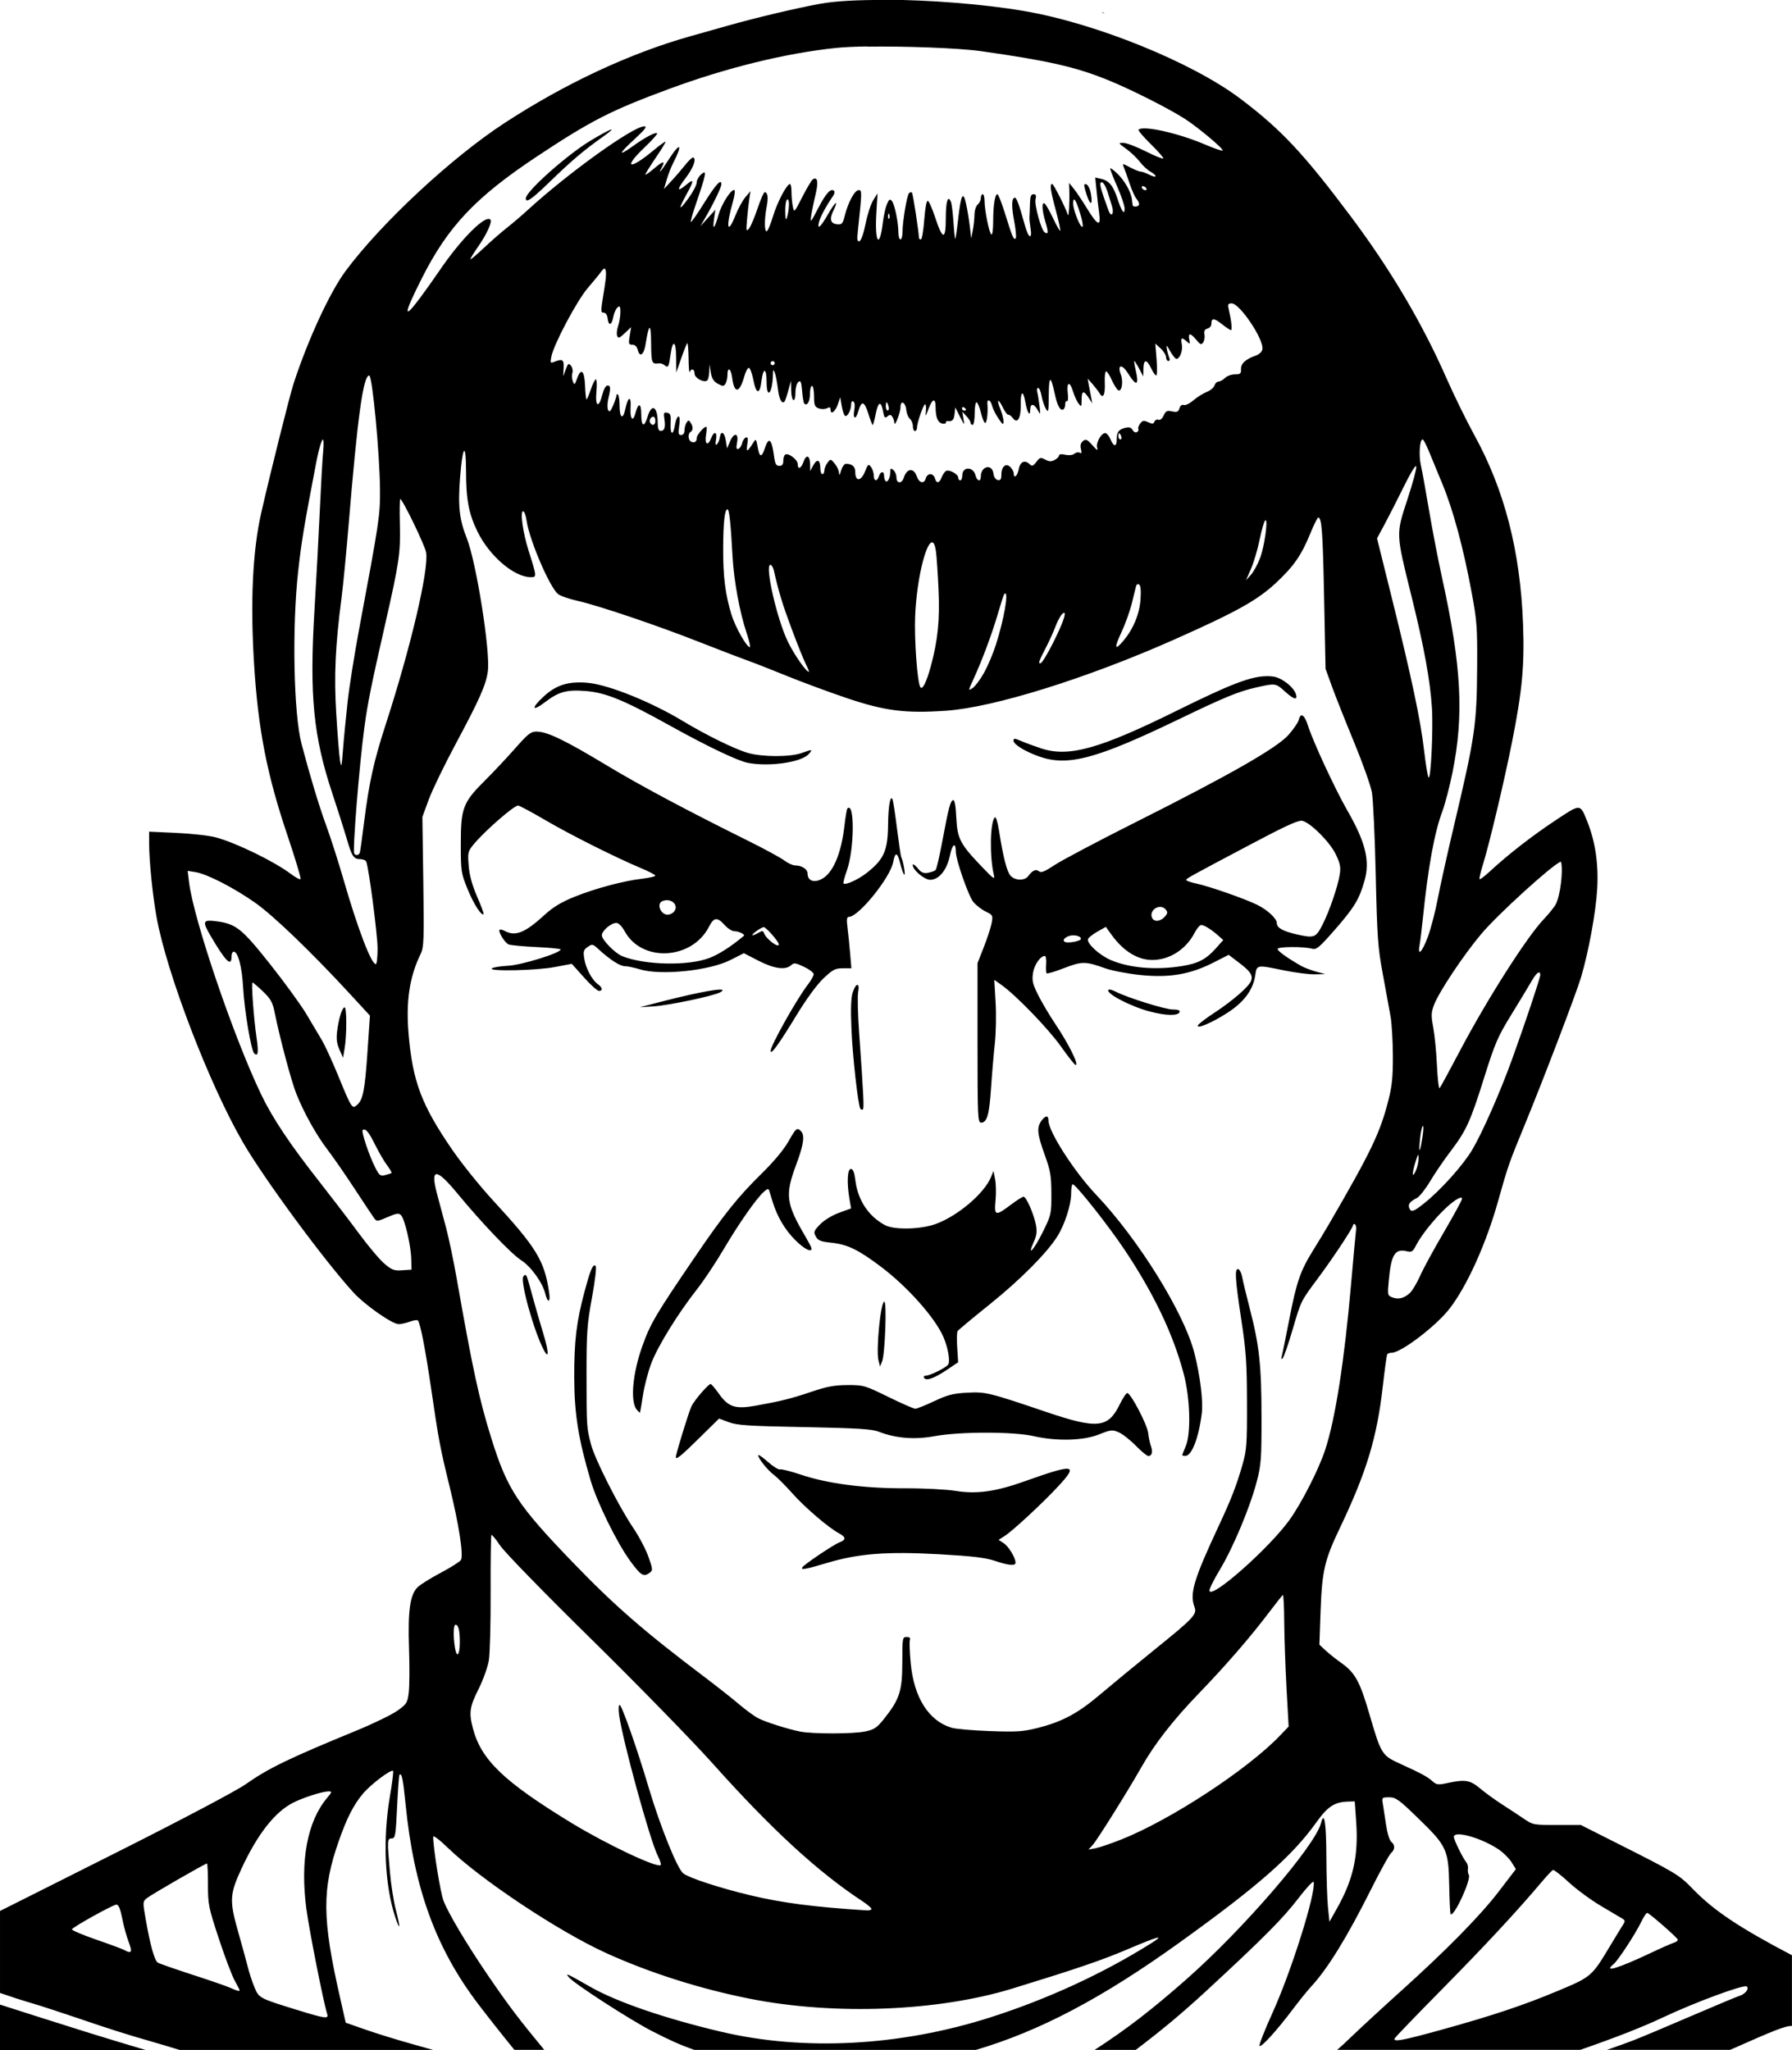 <?xml version="1.0" encoding="UTF-8" standalone="no"?>
<!-- Created with Inkscape (http://www.inkscape.org/) -->

<svg
   width="28.851mm"
   height="33.008mm"
   viewBox="0 0 28.851 33.008"
   version="1.1"
   id="svg5"
   xml:space="preserve"
   inkscape:version="1.2 (dc2aedaf03, 2022-05-15)"
   sodipodi:docname="Alien with pointy ears.svg"
   xmlns:inkscape="http://www.inkscape.org/namespaces/inkscape"
   xmlns:sodipodi="http://sodipodi.sourceforge.net/DTD/sodipodi-0.dtd"
   xmlns="http://www.w3.org/2000/svg"
   xmlns:svg="http://www.w3.org/2000/svg"
   xmlns:rdf="http://www.w3.org/1999/02/22-rdf-syntax-ns#"
   xmlns:cc="http://creativecommons.org/ns#"
   xmlns:dc="http://purl.org/dc/elements/1.1/"><title
     id="title487">Alien with pointy ears</title><sodipodi:namedview
     id="namedview7"
     pagecolor="#ffffff"
     bordercolor="#666666"
     borderopacity="1.0"
     inkscape:showpageshadow="2"
     inkscape:pageopacity="0.0"
     inkscape:pagecheckerboard="0"
     inkscape:deskcolor="#d1d1d1"
     inkscape:document-units="mm"
     showgrid="false"
     inkscape:zoom="0.25469224"
     inkscape:cx="1739.3541"
     inkscape:cy="233.61528"
     inkscape:window-width="1920"
     inkscape:window-height="991"
     inkscape:window-x="-9"
     inkscape:window-y="-9"
     inkscape:window-maximized="1"
     inkscape:current-layer="layer1" /><defs
     id="defs2" /><g
     inkscape:label="Lager 1"
     inkscape:groupmode="layer"
     id="layer1"
     transform="translate(43.544,131.338)"><path
       id="path302"
       style="fill:#000000;stroke-width:0.033"
       d="m -29.3,-131.338 c -0.429,-0.003 -0.802,0.017 -1.041,0.061 -0.397,0.073 -1.027,0.223 -1.485,0.352 -0.195,0.055 -0.466,0.132 -0.602,0.17 -0.974,0.274 -2.018,0.761 -2.995,1.399 -0.851,0.555 -1.986,1.612 -2.556,2.38 -0.255,0.343 -0.609,1.11 -0.839,1.816 -0.061,0.188 -0.366,1.404 -0.518,2.069 -0.141,0.616 -0.18,1.438 -0.117,2.453 0.066,1.05 0.206,1.768 0.535,2.744 0.128,0.38 0.224,0.699 0.213,0.71 -0.011,0.011 -0.083,-0.028 -0.16,-0.086 -0.266,-0.2 -0.882,-0.5 -1.204,-0.586 -0.108,-0.029 -0.393,-0.061 -0.635,-0.072 l -0.439,-0.02 v 0.2 c 0,0.266 0.056,0.819 0.118,1.168 0.161,0.903 0.849,2.699 1.393,3.636 0.343,0.59 1.305,1.897 1.777,2.414 0.186,0.203 0.625,0.511 0.73,0.511 0.038,0 0.119,-0.018 0.179,-0.04 0.06,-0.022 0.118,-0.031 0.129,-0.02 0.039,0.039 0.12,0.455 0.215,1.103 0.122,0.834 0.143,0.946 0.297,1.574 0.15,0.613 0.227,1.109 0.181,1.181 -0.017,0.027 -0.163,0.12 -0.324,0.205 -0.161,0.085 -0.328,0.189 -0.371,0.231 -0.124,0.12 -0.16,0.378 -0.14,0.984 0.01,0.292 0.008,0.611 -0.004,0.71 -0.02,0.168 -0.032,0.188 -0.182,0.295 -0.088,0.063 -0.386,0.208 -0.663,0.322 -1.09,0.448 -1.415,0.605 -1.786,0.866 -0.147,0.103 -1.001,0.555 -2.005,1.06 -0.913,0.46 -1.453,0.73 -1.945,0.977 v 1.32 c 0.167,0.058 0.361,0.121 0.512,0.165 0.137,0.04 0.465,0.147 0.729,0.237 0.493,0.169 0.827,0.275 1.176,0.374 0.093,0.026 0.298,0.088 0.477,0.142 h 4.08 c -0.101,-0.028 -0.247,-0.07 -0.316,-0.089 -0.255,-0.071 -0.605,-0.179 -0.778,-0.24 l -0.314,-0.11 -0.09,-0.398 c -0.292,-1.282 -0.295,-1.751 -0.019,-2.535 0.128,-0.364 0.236,-0.575 0.386,-0.754 0.122,-0.147 0.454,-0.398 0.485,-0.367 0.009,0.009 -0.013,0.192 -0.05,0.406 -0.118,0.687 -0.085,1.437 0.086,1.95 0.079,0.238 0.085,0.173 0.011,-0.11 -0.036,-0.136 -0.08,-0.412 -0.097,-0.612 -0.046,-0.517 -0.044,-0.547 0.029,-0.547 0.056,0 0.064,-0.043 0.086,-0.505 0.013,-0.278 0.03,-0.512 0.038,-0.519 0.037,-0.037 0.058,0.064 0.099,0.477 0.134,1.346 0.486,2.316 1.169,3.214 0.178,0.234 0.408,0.524 0.582,0.737 h 0.481 c -0.407,-0.493 -0.578,-0.718 -0.896,-1.184 -0.353,-0.517 -0.647,-1.012 -0.726,-1.217 -0.05,-0.132 -0.166,-0.85 -0.166,-1.028 0,-0.031 0.098,0.042 0.24,0.18 0.53,0.512 1.779,1.342 2.543,1.69 0.701,0.319 1.516,0.578 2.319,0.737 1.361,0.269 3.022,0.204 4.225,-0.165 1.022,-0.314 1.438,-0.455 1.85,-0.631 0.507,-0.215 0.613,-0.243 0.383,-0.098 -0.776,0.488 -1.68,0.904 -2.598,1.196 -1.448,0.461 -2.992,0.543 -4.324,0.229 -0.9,-0.212 -1.675,-0.477 -2.104,-0.721 -0.398,-0.226 -0.412,-0.232 -0.348,-0.155 0.082,0.101 0.987,0.686 1.342,0.868 0.276,0.142 0.455,0.222 0.676,0.3 h 4.533 c 1.025,-0.302 2.031,-0.832 3.274,-1.725 1.271,-0.913 1.818,-1.394 2.21,-1.941 0.183,-0.256 0.292,-0.326 0.512,-0.332 l 0.104,-0.003 0.023,0.325 c 0.039,0.548 -0.045,0.928 -0.308,1.396 l -0.122,0.217 -0.024,-0.232 c -0.013,-0.128 -0.025,-0.496 -0.026,-0.819 -0.002,-0.546 -0.034,-0.745 -0.086,-0.538 -0.091,0.362 -1.249,1.706 -2.165,2.513 -0.546,0.48 -0.946,0.794 -1.48,1.139 h 0.662 c 0.415,-0.314 0.752,-0.595 1.132,-0.946 0.931,-0.86 1.236,-1.168 1.486,-1.494 0.131,-0.171 0.242,-0.29 0.247,-0.263 0.036,0.182 -0.36,1.439 -0.662,2.104 -0.128,0.282 -0.222,0.522 -0.21,0.535 0.028,0.028 0.281,-0.251 0.536,-0.59 0.103,-0.137 0.235,-0.301 0.294,-0.364 0.27,-0.292 0.58,-0.797 0.97,-1.576 0.147,-0.293 0.29,-0.552 0.318,-0.576 0.065,-0.054 0.067,-0.132 0.003,-0.18 -0.027,-0.02 -0.064,-0.14 -0.083,-0.269 -0.019,-0.128 -0.043,-0.28 -0.052,-0.34 -0.018,-0.105 -0.015,-0.108 0.101,-0.108 0.107,0 0.157,0.036 0.47,0.34 0.459,0.445 0.486,0.503 0.497,1.082 0.005,0.244 0.015,0.451 0.023,0.459 0.053,0.053 0.337,-0.563 0.292,-0.634 -0.013,-0.02 -0.019,-0.064 -0.013,-0.097 0.005,-0.033 -0.007,-0.08 -0.027,-0.104 -0.056,-0.067 -0.2,-0.361 -0.2,-0.408 -3.74e-4,-0.112 0.458,0.019 0.732,0.209 0.071,0.05 0.161,0.14 0.198,0.2 l 0.068,0.11 -0.273,0.357 c -0.302,0.395 -0.851,0.953 -1.605,1.631 -0.272,0.245 -0.63,0.575 -0.794,0.733 -0.091,0.088 -0.152,0.144 -0.205,0.188 h 3.914 c 0.529,-0.183 0.986,-0.359 1.327,-0.52 0.518,-0.245 1.315,-0.539 1.354,-0.5 0.041,0.041 -0.027,0.124 -0.123,0.153 -0.039,0.012 -0.377,0.153 -0.751,0.314 -0.374,0.161 -0.799,0.34 -0.944,0.397 -0.099,0.039 -0.262,0.097 -0.432,0.156 h 1.982 c 0.017,-0.007 0.041,-0.018 0.057,-0.025 0.629,-0.278 0.836,-0.366 0.938,-0.359 v -1.139 c -0.855,-0.449 -1.257,-0.718 -1.598,-1.069 -0.223,-0.23 -0.257,-0.25 -1.291,-0.771 l -0.51,-0.257 h -0.385 c -0.376,0 -0.388,-0.002 -0.534,-0.102 -0.082,-0.056 -0.239,-0.159 -0.348,-0.229 -0.109,-0.07 -0.267,-0.184 -0.35,-0.254 -0.166,-0.139 -0.241,-0.152 -0.529,-0.091 -0.152,0.033 -0.177,0.03 -0.242,-0.028 -0.083,-0.074 -0.173,-0.123 -0.519,-0.281 -0.298,-0.136 -0.307,-0.15 -0.498,-0.804 -0.152,-0.522 -0.229,-0.662 -0.45,-0.819 -0.085,-0.06 -0.199,-0.151 -0.254,-0.202 l -0.1,-0.093 0.019,-0.536 c 0.023,-0.649 0.064,-0.828 0.308,-1.337 0.432,-0.905 0.599,-1.456 0.693,-2.28 0.031,-0.273 0.063,-0.508 0.072,-0.522 0.009,-0.014 0.041,-0.025 0.071,-0.025 0.153,-7.4e-4 0.717,-0.431 0.934,-0.712 0.282,-0.366 0.589,-1.046 0.783,-1.74 0.154,-0.55 0.177,-0.614 0.412,-1.184 0.308,-0.747 0.844,-2.151 0.921,-2.411 0.124,-0.419 0.239,-1.054 0.26,-1.425 0.022,-0.403 -0.031,-0.758 -0.16,-1.081 -0.117,-0.291 -0.102,-0.291 -0.515,-0.017 -0.374,0.248 -0.761,0.549 -1.046,0.813 -0.087,0.081 -0.165,0.14 -0.173,0.132 -0.008,-0.008 0.015,-0.111 0.052,-0.229 0.104,-0.333 0.345,-1.347 0.472,-1.987 0.162,-0.814 0.201,-1.232 0.176,-1.886 -0.044,-1.179 -0.297,-2.162 -0.786,-3.051 -0.125,-0.228 -0.325,-0.636 -0.445,-0.908 -0.391,-0.89 -0.902,-1.754 -1.54,-2.606 -0.762,-1.017 -1.123,-1.402 -1.778,-1.897 -0.778,-0.588 -2.33,-1.217 -3.487,-1.414 -0.661,-0.113 -1.53,-0.178 -2.244,-0.182 z m 3.504,0.198 -0.003,0.009 0.041,0.006 z m -3.788,0.553 c 0.607,-0.009 1.465,0.021 1.836,0.073 1.065,0.151 1.509,0.251 2.02,0.456 0.37,0.148 0.987,0.459 1.258,0.632 0.213,0.137 0.633,0.489 0.61,0.512 -0.009,0.009 -0.14,-0.036 -0.292,-0.101 -0.427,-0.182 -0.99,-0.307 -1.062,-0.235 -0.011,0.011 0.078,0.115 0.198,0.233 0.12,0.117 0.209,0.221 0.2,0.231 -0.01,0.01 -0.138,-0.043 -0.286,-0.117 -0.147,-0.074 -0.308,-0.135 -0.356,-0.135 -0.086,0 -0.084,0.003 0.046,0.097 0.074,0.053 0.173,0.148 0.22,0.209 0.047,0.062 0.123,0.132 0.169,0.157 0.046,0.025 0.083,0.057 0.083,0.073 0,0.016 -0.044,0.006 -0.098,-0.022 -0.054,-0.028 -0.117,-0.051 -0.141,-0.051 -0.024,0 -0.101,-0.031 -0.172,-0.069 -0.119,-0.064 -0.126,-0.064 -0.102,-0.008 0.014,0.033 0.056,0.15 0.092,0.259 0.036,0.109 0.086,0.222 0.111,0.251 0.025,0.029 0.045,0.07 0.045,0.091 0,0.042 -0.097,0.055 -0.104,0.014 -0.002,-0.014 -0.008,-0.055 -0.012,-0.092 -0.013,-0.118 -0.115,-0.299 -0.234,-0.414 -0.063,-0.061 -0.115,-0.097 -0.115,-0.08 0,0.017 0.052,0.151 0.116,0.296 0.064,0.146 0.116,0.301 0.116,0.346 5.75e-4,0.115 -0.047,0.05 -0.114,-0.155 -0.068,-0.21 -0.136,-0.293 -0.263,-0.322 l -0.096,-0.022 0.021,0.209 c 0.011,0.115 0.031,0.282 0.043,0.371 0.03,0.22 -0.027,0.195 -0.2,-0.088 -0.074,-0.121 -0.169,-0.262 -0.21,-0.313 l -0.075,-0.092 0.004,0.116 c 0.006,0.21 -0.008,0.448 -0.024,0.398 -0.037,-0.118 -0.23,-0.497 -0.252,-0.497 -0.042,-3.3e-4 -0.028,0.104 0.059,0.427 0.046,0.171 0.077,0.318 0.07,0.325 -0.008,0.008 -0.059,-0.083 -0.115,-0.201 -0.056,-0.118 -0.117,-0.224 -0.136,-0.236 -0.05,-0.031 -0.043,0.109 0.014,0.299 0.05,0.166 0.047,0.203 -0.012,0.166 -0.056,-0.034 -0.17,-0.448 -0.148,-0.535 0.015,-0.059 0.006,-0.08 -0.033,-0.08 -0.041,0 -0.054,0.036 -0.057,0.157 -0.002,0.087 -0.006,0.18 -0.008,0.207 -0.003,0.027 0.005,0.106 0.016,0.175 0.033,0.2 -0.03,0.177 -0.088,-0.033 -0.099,-0.355 -0.137,-0.457 -0.167,-0.45 -0.051,0.012 -0.052,0.146 -0.003,0.4 0.025,0.133 0.033,0.249 0.018,0.259 -0.033,0.02 -0.052,-0.028 -0.176,-0.425 -0.05,-0.159 -0.102,-0.29 -0.116,-0.29 -0.04,0 -0.068,0.181 -0.068,0.437 0,0.126 -0.013,0.222 -0.029,0.212 -0.035,-0.021 -0.11,-0.392 -0.11,-0.541 -5e-6,-0.059 -0.013,-0.108 -0.03,-0.108 -0.016,0 -0.03,0.028 -0.03,0.062 0,0.034 -0.022,0.081 -0.05,0.103 -0.027,0.023 -0.051,0.095 -0.052,0.161 -10e-4,0.066 -0.013,0.18 -0.027,0.253 l -0.025,0.133 -0.024,-0.199 c -0.013,-0.109 -0.04,-0.272 -0.06,-0.361 -0.048,-0.215 -0.082,-0.149 -0.127,0.247 -0.019,0.17 -0.04,0.314 -0.046,0.32 -0.006,0.006 -0.019,-0.113 -0.029,-0.263 -0.01,-0.151 -0.028,-0.3 -0.041,-0.332 -0.048,-0.12 -0.083,-0.011 -0.083,0.261 0,0.358 -0.05,0.356 -0.169,-0.005 -0.047,-0.144 -0.101,-0.267 -0.12,-0.273 -0.021,-0.007 -0.043,0.112 -0.058,0.305 -0.013,0.174 -0.037,0.316 -0.054,0.316 -0.017,0 -0.03,-0.011 -0.031,-0.025 -0.005,-0.117 -0.097,-0.714 -0.113,-0.729 -0.011,-0.011 -0.033,-0.006 -0.048,0.011 -0.034,0.037 -0.104,0.46 -0.104,0.625 0,0.065 -0.015,0.118 -0.033,0.118 -0.018,0 -0.033,-0.05 -0.033,-0.111 0,-0.162 -0.06,-0.454 -0.105,-0.508 -0.032,-0.038 -0.046,-0.029 -0.08,0.052 -0.023,0.054 -0.052,0.185 -0.065,0.292 -0.053,0.443 -0.134,0.33 -0.105,-0.148 l 0.019,-0.319 -0.069,0.11 c -0.038,0.06 -0.094,0.23 -0.123,0.377 -0.031,0.157 -0.072,0.274 -0.099,0.283 -0.036,0.012 -0.041,-0.023 -0.024,-0.18 0.066,-0.623 0.067,-0.642 0.011,-0.642 -0.063,0 -0.168,0.193 -0.222,0.407 -0.034,0.136 -0.047,0.15 -0.126,0.142 -0.108,-0.011 -0.126,-0.084 -0.057,-0.223 0.091,-0.182 0.028,-0.142 -0.082,0.052 -0.123,0.217 -0.186,0.274 -0.151,0.135 0.021,-0.084 0.115,-0.258 0.227,-0.42 0.021,-0.031 0.029,-0.066 0.017,-0.079 -0.052,-0.052 -0.13,0.032 -0.256,0.274 -0.122,0.236 -0.132,0.247 -0.114,0.126 0.011,-0.073 0.042,-0.227 0.07,-0.343 0.049,-0.204 0.033,-0.293 -0.044,-0.244 -0.02,0.013 -0.096,0.14 -0.169,0.283 -0.13,0.255 -0.132,0.258 -0.153,0.153 -0.012,-0.058 -0.021,-0.164 -0.021,-0.234 0,-0.071 -0.011,-0.128 -0.025,-0.127 -0.052,0.003 -0.204,0.291 -0.273,0.521 -0.04,0.132 -0.086,0.24 -0.103,0.24 -0.037,0 -0.036,-0.2 0.001,-0.395 0.029,-0.149 0.017,-0.234 -0.032,-0.234 -0.015,0 -0.066,0.117 -0.114,0.26 -0.048,0.143 -0.109,0.289 -0.137,0.323 -0.046,0.057 -0.049,0.044 -0.032,-0.153 0.01,-0.118 0.027,-0.268 0.037,-0.331 l 0.018,-0.116 -0.082,0.096 c -0.045,0.053 -0.116,0.183 -0.159,0.29 -0.133,0.335 -0.16,0.197 -0.042,-0.218 0.026,-0.09 0.037,-0.172 0.027,-0.182 -0.042,-0.041 -0.208,0.212 -0.26,0.398 -0.064,0.229 -0.1,0.257 -0.07,0.055 l 0.021,-0.141 -0.121,0.133 -0.121,0.133 0.077,-0.133 c 0.129,-0.221 0.261,-0.494 0.261,-0.541 0.002,-0.099 -0.089,-7.9e-4 -0.278,0.301 -0.11,0.176 -0.206,0.313 -0.213,0.306 -0.007,-0.007 0.024,-0.122 0.069,-0.255 0.185,-0.54 0.196,-0.602 0.091,-0.507 -0.036,0.033 -0.067,0.091 -0.067,0.129 -5.88e-4,0.038 -0.06,0.151 -0.133,0.251 -0.156,0.215 -0.169,0.187 -0.031,-0.063 0.126,-0.228 0.125,-0.263 -0.005,-0.154 -0.148,0.124 -0.154,0.081 -0.015,-0.101 0.123,-0.161 0.178,-0.296 0.136,-0.338 -0.013,-0.013 -0.071,0.036 -0.128,0.109 -0.058,0.073 -0.16,0.192 -0.228,0.265 l -0.123,0.133 0.046,-0.154 c 0.025,-0.085 0.07,-0.2 0.099,-0.257 0.163,-0.315 0.122,-0.359 -0.064,-0.07 -0.127,0.197 -0.186,0.263 -0.114,0.13 0.06,-0.111 0.02,-0.104 -0.128,0.022 -0.076,0.065 -0.138,0.108 -0.138,0.095 0,-0.013 0.076,-0.135 0.168,-0.271 0.093,-0.136 0.163,-0.252 0.157,-0.258 -0.006,-0.006 -0.092,0.056 -0.191,0.138 -0.395,0.328 -0.503,0.294 -0.146,-0.046 0.121,-0.115 0.212,-0.217 0.202,-0.227 -0.024,-0.024 -0.195,0.066 -0.388,0.205 -0.245,0.176 -0.238,0.131 0.016,-0.103 0.175,-0.161 0.216,-0.213 0.165,-0.214 -0.176,-0.002 -1.218,0.745 -1.871,1.342 -0.1,0.092 -0.257,0.226 -0.348,0.297 -0.091,0.072 -0.259,0.219 -0.373,0.327 -0.114,0.108 -0.207,0.186 -0.207,0.172 0,-0.014 0.059,-0.109 0.131,-0.212 0.132,-0.189 0.223,-0.391 0.19,-0.424 -0.082,-0.082 -0.476,0.314 -0.828,0.833 -0.074,0.109 -0.209,0.299 -0.3,0.422 -0.282,0.38 -0.272,0.276 0.03,-0.321 0.419,-0.829 0.867,-1.301 1.854,-1.955 0.865,-0.573 1.181,-0.735 2.113,-1.08 0.926,-0.343 1.889,-0.58 2.705,-0.664 0.119,-0.012 0.293,-0.02 0.495,-0.023 z m -4.128,1.337 c -0.037,0.011 -0.147,0.07 -0.319,0.173 -0.381,0.228 -1.048,0.822 -1.048,0.933 0,0.082 0.095,0.016 0.394,-0.274 0.344,-0.334 0.539,-0.499 0.849,-0.719 0.124,-0.088 0.162,-0.125 0.125,-0.114 z m 7.901,0.846 c 0.029,-0.005 0.07,0.062 0.106,0.179 0.017,0.055 0.046,0.148 0.064,0.207 0.039,0.125 -0.013,0.188 -0.056,0.069 -0.119,-0.325 -0.147,-0.426 -0.126,-0.448 0.004,-0.004 0.008,-0.006 0.012,-0.007 z m -0.262,0.03 c -0.005,0.001 -0.009,0.004 -0.013,0.008 -0.008,0.008 0.011,0.087 0.041,0.177 0.059,0.173 0.098,0.151 0.063,-0.036 -0.017,-0.092 -0.058,-0.156 -0.09,-0.149 z m 0.929,0.033 c 0.018,0 0.042,0.015 0.054,0.033 0.011,0.018 0.006,0.033 -0.013,0.033 -0.018,0 -0.042,-0.015 -0.054,-0.033 -0.011,-0.018 -0.005,-0.033 0.013,-0.033 z m -5.715,0.215 c 0.012,0.008 0.018,0.041 0.017,0.09 -0.002,0.06 -0.015,0.147 -0.03,0.192 -0.021,0.065 -0.027,0.047 -0.03,-0.089 -0.002,-0.095 0.012,-0.181 0.03,-0.192 0.005,-0.003 0.009,-0.003 0.013,-4.6e-4 z m 4.612,0.002 c 0.02,0.009 0.055,0.093 0.099,0.241 0.029,0.097 0.044,0.185 0.033,0.195 -0.031,0.031 -0.151,-0.264 -0.151,-0.372 -1.09e-4,-0.05 0.006,-0.071 0.019,-0.065 z m -2.993,0.227 c 0.004,-0.003 0.008,0.001 0.013,0.014 0.01,0.024 0.008,0.052 -0.003,0.064 -0.011,0.011 -0.019,-0.009 -0.017,-0.043 7.94e-4,-0.019 0.003,-0.031 0.007,-0.034 z m -4.567,0.888 c 0.027,0.013 0.026,0.114 -0.004,0.299 -0.065,0.396 -0.066,0.406 -0.01,0.407 0.029,3.4e-4 0.054,0.038 0.06,0.092 0.015,0.127 0.065,0.114 0.091,-0.024 0.012,-0.063 0.042,-0.132 0.068,-0.153 0.038,-0.032 0.046,-0.018 0.046,0.077 0,0.063 -0.016,0.162 -0.036,0.22 -0.02,0.058 -0.027,0.129 -0.016,0.159 0.018,0.046 0.036,0.04 0.123,-0.042 l 0.102,-0.096 -0.023,0.141 c -0.021,0.126 -0.016,0.141 0.043,0.141 0.043,0 0.073,0.03 0.087,0.085 0.032,0.126 0.098,0.079 0.125,-0.088 0.055,-0.349 0.087,-0.357 0.09,-0.022 0.003,0.325 0.009,0.341 0.13,0.325 0.024,-0.003 0.065,0.012 0.091,0.033 0.054,0.045 0.064,0.025 0.093,-0.181 0.034,-0.244 0.087,-0.215 0.089,0.049 l 0.002,0.247 0.079,-0.227 c 0.043,-0.125 0.087,-0.235 0.097,-0.246 0.01,-0.01 0.02,0.099 0.022,0.243 0.001,0.144 0.01,0.244 0.019,0.221 0.026,-0.065 0.077,-0.048 0.077,0.026 0,0.069 0.143,0.15 0.202,0.113 0.017,-0.01 0.032,-0.074 0.035,-0.141 l 0.005,-0.122 0.02,0.131 c 0.015,0.098 0.044,0.144 0.112,0.182 0.082,0.045 0.096,0.045 0.124,0.001 0.017,-0.027 0.032,-0.091 0.032,-0.141 7.82e-4,-0.141 0.056,-0.108 0.076,0.045 0.035,0.264 0.119,0.251 0.197,-0.029 0.022,-0.078 0.055,-0.136 0.074,-0.13 0.019,0.006 0.05,0.091 0.069,0.189 0.047,0.24 0.104,0.248 0.132,0.019 0.028,-0.221 0.082,-0.212 0.082,0.014 0,0.296 0.095,0.191 0.102,-0.112 0.002,-0.086 0.007,-0.092 0.029,-0.037 0.015,0.036 0.037,0.152 0.05,0.256 0.021,0.174 0.063,0.257 0.107,0.214 0.009,-0.009 0.037,-0.089 0.061,-0.177 l 0.044,-0.16 0.003,0.157 c 0.004,0.187 0.069,0.215 0.069,0.029 0,-0.071 0.021,-0.146 0.046,-0.166 0.037,-0.031 0.048,-0.005 0.061,0.145 0.008,0.101 0.024,0.192 0.035,0.203 0.045,0.045 0.091,-0.032 0.091,-0.154 0,-0.072 0.015,-0.131 0.033,-0.131 0.018,0 0.033,0.075 0.033,0.167 0,0.142 0.011,0.171 0.075,0.195 0.042,0.016 0.1,0.015 0.133,-0.002 0.044,-0.023 0.058,-0.017 0.058,0.023 0,0.09 0.076,0.034 0.117,-0.086 l 0.039,-0.114 0.024,0.141 c 0.013,0.077 0.037,0.149 0.053,0.158 0.037,0.023 0.098,-0.092 0.098,-0.183 0,-0.042 0.014,-0.061 0.036,-0.048 0.021,0.013 0.028,0.066 0.016,0.129 -0.029,0.153 0.022,0.178 0.063,0.031 0.051,-0.18 0.097,-0.17 0.162,0.036 0.032,0.101 0.063,0.183 0.07,0.183 0.007,0 0.03,-0.082 0.05,-0.183 0.041,-0.2 0.085,-0.211 0.118,-0.031 0.018,0.097 0.03,0.109 0.07,0.075 0.038,-0.032 0.055,-0.03 0.079,0.007 0.017,0.026 0.031,0.07 0.032,0.097 0.003,0.081 0.099,-0.166 0.099,-0.255 0,-0.119 0.081,-0.077 0.093,0.048 0.006,0.057 0.032,0.121 0.058,0.142 0.026,0.022 0.048,0.075 0.048,0.118 0,0.043 0.015,0.079 0.033,0.079 0.018,0 0.033,-0.023 0.033,-0.052 0,-0.078 0.104,-0.379 0.131,-0.379 0.013,0 0.019,0.049 0.013,0.108 -0.01,0.1 -0.007,0.098 0.042,-0.033 0.062,-0.168 0.113,-0.182 0.114,-0.033 6.94e-4,0.165 0.033,0.249 0.102,0.267 0.035,0.009 0.063,0.003 0.063,-0.013 0,-0.017 0.011,-0.028 0.025,-0.026 0.077,0.012 0.105,-0.015 0.115,-0.112 l 0.012,-0.108 0.075,0.149 c 0.074,0.147 0.075,0.147 0.056,0.035 l -0.019,-0.115 0.067,0.072 c 0.037,0.039 0.067,0.087 0.067,0.106 0,0.019 0.015,0.035 0.033,0.035 0.018,0 0.033,-0.082 0.033,-0.182 0,-0.1 0.013,-0.182 0.03,-0.182 0.016,0 0.048,0.075 0.07,0.166 0.022,0.091 0.053,0.166 0.07,0.166 0.027,0 0.047,-0.169 0.035,-0.306 -0.008,-0.091 0.051,-0.068 0.075,0.029 0.012,0.048 0.058,0.141 0.103,0.206 0.071,0.105 0.081,0.11 0.081,0.044 0,-0.041 -0.023,-0.129 -0.05,-0.195 -0.067,-0.161 -0.036,-0.182 0.04,-0.026 0.033,0.068 0.072,0.121 0.088,0.117 0.015,-0.004 0.048,0.02 0.072,0.053 0.075,0.102 0.132,0.003 0.128,-0.222 -0.004,-0.214 0.038,-0.236 0.073,-0.039 0.031,0.174 0.078,0.249 0.079,0.129 0.001,-0.112 0.063,-0.105 0.127,0.014 0.038,0.072 0.041,0.063 0.022,-0.085 -0.011,-0.091 -0.028,-0.192 -0.037,-0.224 -0.009,-0.032 -0.001,-0.058 0.016,-0.058 0.018,0 0.042,0.056 0.054,0.124 0.012,0.068 0.042,0.162 0.068,0.207 0.043,0.076 0.047,0.058 0.049,-0.215 0.002,-0.319 0.032,-0.325 0.097,-0.019 0.04,0.189 0.09,0.279 0.139,0.248 0.016,-0.01 0.029,-0.048 0.029,-0.084 0,-0.036 0.013,-0.058 0.029,-0.048 0.016,0.01 0.021,-0.049 0.012,-0.131 -0.021,-0.182 0.033,-0.197 0.085,-0.024 0.021,0.069 0.06,0.154 0.087,0.191 0.047,0.062 0.05,0.059 0.051,-0.059 0.001,-0.148 0.031,-0.156 0.112,-0.033 l 0.06,0.091 -0.022,-0.116 c -0.012,-0.064 -0.029,-0.153 -0.038,-0.199 l -0.015,-0.083 0.077,0.086 c 0.042,0.048 0.094,0.115 0.114,0.149 0.058,0.098 0.093,0.028 0.085,-0.171 -0.004,-0.099 0.005,-0.181 0.021,-0.181 0.016,0 0.056,0.06 0.088,0.133 0.033,0.073 0.079,0.148 0.101,0.167 0.06,0.049 0.094,-0.129 0.048,-0.25 -0.06,-0.158 0.016,-0.175 0.112,-0.024 0.145,0.23 0.187,0.207 0.123,-0.068 -0.016,-0.068 -0.023,-0.124 -0.017,-0.124 0.007,0 0.042,0.056 0.078,0.124 l 0.066,0.124 0.002,-0.124 c 0.002,-0.156 0.052,-0.159 0.124,-0.008 0.03,0.064 0.067,0.116 0.082,0.116 0.015,0 0.017,-0.116 0.006,-0.257 l -0.021,-0.257 0.087,0.08 c 0.048,0.044 0.087,0.108 0.087,0.141 0,0.033 0.017,0.06 0.037,0.06 0.022,0 0.027,-0.023 0.012,-0.058 -0.013,-0.032 -0.031,-0.095 -0.038,-0.141 -0.011,-0.066 1.47e-4,-0.058 0.055,0.041 0.038,0.068 0.083,0.124 0.1,0.124 0.056,0 0.107,-0.138 0.087,-0.236 -0.021,-0.107 -0.002,-0.118 0.08,-0.044 0.052,0.047 0.055,0.044 0.04,-0.033 -0.021,-0.109 0.02,-0.107 0.114,0.007 0.064,0.077 0.08,0.084 0.11,0.041 0.019,-0.027 0.029,-0.085 0.021,-0.128 -0.01,-0.056 0.004,-0.083 0.049,-0.095 0.034,-0.009 0.062,-0.042 0.062,-0.073 0,-0.101 0.04,-0.101 0.167,-7.7e-4 0.068,0.054 0.135,0.099 0.149,0.099 0.023,0 0.007,-0.147 -0.037,-0.34 -0.018,-0.077 -0.01,-0.091 0.048,-0.091 0.13,0 0.519,0.579 0.495,0.737 -0.006,0.042 -0.05,0.083 -0.111,0.105 -0.163,0.058 -0.238,0.128 -0.234,0.218 0.003,0.071 -0.011,0.083 -0.098,0.083 -0.056,0 -0.128,0.026 -0.16,0.058 -0.032,0.032 -0.079,0.058 -0.104,0.058 -0.025,0 -0.054,0.028 -0.065,0.063 -0.011,0.035 -0.068,0.082 -0.127,0.105 -0.059,0.024 -0.155,0.084 -0.214,0.135 -0.059,0.051 -0.129,0.084 -0.154,0.074 -0.028,-0.011 -0.056,0.01 -0.069,0.053 -0.018,0.058 -0.039,0.067 -0.118,0.05 -0.082,-0.018 -0.102,-0.008 -0.136,0.066 -0.023,0.051 -0.058,0.08 -0.085,0.069 -0.025,-0.01 -0.053,0.004 -0.063,0.03 -0.015,0.038 -0.034,0.04 -0.102,0.009 -0.071,-0.032 -0.091,-0.029 -0.129,0.023 -0.025,0.034 -0.038,0.073 -0.029,0.087 0.009,0.014 -0.001,0.037 -0.022,0.05 -0.021,0.013 -0.052,-0.002 -0.07,-0.034 -0.023,-0.042 -0.055,-0.051 -0.12,-0.035 -0.105,0.026 -0.137,0.07 -0.137,0.191 -6.67e-4,0.12 -0.048,0.116 -0.1,-0.008 -0.023,-0.055 -0.06,-0.099 -0.083,-0.099 -0.067,0 -0.155,0.16 -0.13,0.238 0.016,0.051 -0.004,0.041 -0.077,-0.042 -0.086,-0.096 -0.107,-0.105 -0.153,-0.067 -0.036,0.03 -0.046,0.071 -0.032,0.128 0.015,0.06 0.01,0.077 -0.018,0.06 -0.022,-0.013 -0.061,-0.007 -0.086,0.015 -0.028,0.023 -0.087,0.03 -0.148,0.017 -0.062,-0.014 -0.101,-0.009 -0.101,0.012 0,0.019 -0.032,0.052 -0.07,0.072 -0.054,0.029 -0.089,0.028 -0.152,-0.006 -0.074,-0.04 -0.087,-0.036 -0.143,0.038 -0.049,0.065 -0.07,0.073 -0.103,0.04 -0.08,-0.08 -0.157,-0.048 -0.18,0.075 -0.021,0.113 -0.081,0.163 -0.081,0.069 0,-0.026 -0.024,-0.071 -0.053,-0.101 -0.072,-0.072 -0.146,-0.01 -0.146,0.121 0,0.075 -0.013,0.095 -0.058,0.087 -0.034,-0.007 -0.062,-0.047 -0.068,-0.099 -0.02,-0.17 -0.205,-0.129 -0.205,0.045 0,0.088 -0.062,0.073 -0.085,-0.021 -0.037,-0.146 -0.213,-0.145 -0.213,10e-4 0,0.044 -0.015,0.079 -0.033,0.079 -0.018,0 -0.033,-0.02 -0.033,-0.044 0,-0.057 -0.148,-0.136 -0.198,-0.106 -0.021,0.013 -0.052,0.06 -0.069,0.103 -0.037,0.097 -0.084,0.103 -0.108,0.013 -0.009,-0.036 -0.043,-0.066 -0.073,-0.066 -0.031,0 -0.064,0.03 -0.073,0.066 -0.026,0.099 -0.108,0.08 -0.147,-0.033 -0.049,-0.14 -0.161,-0.127 -0.208,0.025 -0.031,0.1 -0.118,0.097 -0.118,-0.004 0,-0.043 -0.022,-0.097 -0.05,-0.12 -0.042,-0.035 -0.05,-0.029 -0.05,0.037 l -6.5e-5,-6e-5 c -5.97e-4,0.092 -0.044,0.172 -0.076,0.14 -0.012,-0.012 -0.023,-0.05 -0.023,-0.083 0,-0.081 -0.056,-0.077 -0.083,0.005 -0.029,0.09 -0.083,0.084 -0.083,-0.01 0,-0.042 -0.02,-0.104 -0.044,-0.137 -0.041,-0.056 -0.049,-0.05 -0.099,0.076 -0.063,0.157 -0.155,0.16 -0.155,0.005 0,-0.089 -0.049,-0.133 -0.151,-0.133 -0.025,0 -0.06,0.049 -0.077,0.108 -0.022,0.077 -0.032,0.087 -0.034,0.037 -0.002,-0.039 -0.033,-0.106 -0.069,-0.149 -0.065,-0.077 -0.067,-0.077 -0.116,-0.014 -0.027,0.035 -0.05,0.091 -0.05,0.124 0,0.033 -0.015,0.06 -0.033,0.06 -0.018,0 -0.033,-0.044 -0.033,-0.098 0,-0.134 -0.053,-0.155 -0.113,-0.044 l -0.05,0.092 -0.001,-0.106 c -0.002,-0.144 -0.061,-0.17 -0.105,-0.046 -0.039,0.113 -0.095,0.136 -0.095,0.039 0,-0.07 -0.149,-0.183 -0.2,-0.152 -0.018,0.011 -0.032,0.056 -0.032,0.101 0,0.058 -0.018,0.081 -0.064,0.081 -0.052,0 -0.068,-0.031 -0.085,-0.157 -0.038,-0.281 -0.084,-0.32 -0.149,-0.124 -0.051,0.154 -0.086,0.146 -0.115,-0.025 -0.021,-0.123 -0.029,-0.133 -0.062,-0.08 -0.106,0.168 -0.126,0.176 -0.105,0.043 0.016,-0.096 0.01,-0.124 -0.022,-0.114 -0.023,0.008 -0.051,0.049 -0.061,0.092 -0.01,0.043 -0.038,0.084 -0.061,0.092 -0.032,0.011 -0.037,-0.015 -0.02,-0.105 0.029,-0.157 -0.051,-0.165 -0.115,-0.012 l -0.046,0.108 -0.02,-0.125 c -0.022,-0.139 -0.08,-0.168 -0.097,-0.05 -0.006,0.042 -0.027,0.091 -0.046,0.109 -0.024,0.023 -0.028,-1e-5 -0.015,-0.074 0.024,-0.128 -0.032,-0.146 -0.078,-0.025 -0.052,0.136 -0.108,0.102 -0.083,-0.05 0.012,-0.073 0.014,-0.133 0.003,-0.133 -0.038,0 -0.152,0.133 -0.152,0.177 0,0.062 -0.032,0.087 -0.086,0.066 -0.053,-0.021 -0.063,-0.129 -0.013,-0.16 0.042,-0.026 0.042,-0.085 -5.17e-4,-0.149 -0.029,-0.044 -0.036,-0.044 -0.065,0 -0.018,0.027 -0.033,0.083 -0.033,0.124 -3.16e-4,0.046 -0.021,0.075 -0.054,0.075 -0.045,0 -0.05,-0.025 -0.031,-0.149 0.014,-0.096 0.01,-0.149 -0.012,-0.149 -0.019,0 -0.044,0.06 -0.056,0.133 -0.029,0.184 -0.08,0.167 -0.07,-0.024 0.007,-0.13 -0.002,-0.158 -0.055,-0.169 -0.054,-0.011 -0.061,0.002 -0.046,0.098 0.021,0.135 0.003,0.194 -0.06,0.194 -0.033,0 -0.047,-0.04 -0.047,-0.13 0,-0.261 -0.096,-0.322 -0.162,-0.102 -0.055,0.183 -0.103,0.166 -0.103,-0.035 0,-0.184 -0.048,-0.195 -0.093,-0.021 -0.041,0.157 -0.091,0.098 -0.079,-0.093 0.013,-0.196 -0.043,-0.174 -0.086,0.034 -0.036,0.173 -0.091,0.14 -0.091,-0.056 0,-0.085 -0.011,-0.166 -0.025,-0.18 -0.014,-0.014 -0.025,-0.009 -0.025,0.01 0,0.019 -0.024,0.092 -0.053,0.161 -0.041,0.097 -0.059,0.115 -0.081,0.077 -0.015,-0.027 -0.014,-0.109 0.002,-0.181 0.042,-0.179 0.039,-0.214 -0.014,-0.214 -0.027,0 -0.061,0.062 -0.083,0.149 -0.056,0.223 -0.116,0.192 -0.094,-0.05 0.01,-0.109 0.006,-0.199 -0.009,-0.199 -0.015,0 -0.052,0.075 -0.083,0.168 -0.031,0.092 -0.062,0.162 -0.069,0.154 -0.007,-0.007 -0.018,-0.108 -0.022,-0.223 -0.01,-0.241 -0.064,-0.29 -0.127,-0.116 -0.04,0.11 -0.045,0.114 -0.07,0.047 -0.015,-0.04 -0.018,-0.101 -0.007,-0.135 0.011,-0.035 7.04e-4,-0.086 -0.023,-0.115 -0.037,-0.045 -0.048,-0.037 -0.084,0.06 l -0.041,0.111 0.007,-0.133 c 0.007,-0.139 -0.017,-0.154 -0.156,-0.098 -0.057,0.023 -0.061,0.015 -0.041,-0.087 0.039,-0.199 0.411,-0.9 0.585,-1.102 0.091,-0.106 0.187,-0.223 0.213,-0.26 0.022,-0.031 0.039,-0.049 0.053,-0.054 0.005,-0.002 0.01,-0.002 0.014,-7e-5 z m 2.703,1.485 c 0.018,0 0.033,0.015 0.033,0.033 0,0.018 -0.015,0.033 -0.033,0.033 -0.018,0 -0.033,-0.015 -0.033,-0.033 0,-0.018 0.015,-0.033 0.033,-0.033 z m -6.496,0.232 c 0.051,0 0.169,1.253 0.174,1.833 0.003,0.421 -0.009,0.499 -0.339,2.266 -0.072,0.387 -0.154,0.901 -0.181,1.143 -0.027,0.242 -0.061,0.589 -0.075,0.771 -0.023,0.295 -0.028,0.315 -0.049,0.182 -0.013,-0.082 -0.04,-0.416 -0.06,-0.743 -0.038,-0.614 -0.016,-1.1 0.085,-1.875 0.025,-0.191 0.076,-0.721 0.114,-1.176 0.144,-1.744 0.235,-2.402 0.332,-2.402 z m 8.331,0.431 c 0.007,0 0.021,0.03 0.03,0.066 0.009,0.036 0.004,0.066 -0.013,0.066 -0.017,0 -0.03,-0.03 -0.03,-0.066 0,-0.036 0.006,-0.066 0.013,-0.066 z m 1.233,0.078 c 0.004,6.6e-4 0.008,0.002 0.013,0.005 0.018,0.011 0.033,0.027 0.033,0.035 0,0.008 -0.015,0.015 -0.033,0.015 -0.018,0 -0.033,-0.016 -0.033,-0.035 0,-0.01 0.004,-0.016 0.01,-0.019 0.003,-10e-4 0.006,-0.002 0.01,-10e-4 z m -4.988,0.154 c 0.017,0 0.031,0.03 0.031,0.066 0,0.07 -0.048,0.089 -0.083,0.033 -0.024,-0.039 0.007,-0.099 0.052,-0.099 z m 7.499,0.265 c 0.007,0 0.022,0.022 0.032,0.05 0.01,0.027 0.005,0.05 -0.013,0.05 -0.018,0 -0.032,-0.022 -0.032,-0.05 0,-0.027 0.006,-0.05 0.013,-0.05 z m 4.885,0.1 c 0.012,3.2e-4 0.054,0.079 0.094,0.174 0.039,0.095 0.14,0.34 0.224,0.543 0.174,0.421 0.338,1.028 0.472,1.751 0.084,0.451 0.092,0.562 0.088,1.193 -0.006,0.937 -0.033,1.123 -0.375,2.568 -0.106,0.446 -0.223,0.976 -0.261,1.176 -0.038,0.2 -0.109,0.473 -0.158,0.605 -0.092,0.248 -0.168,0.324 -0.133,0.133 0.011,-0.059 0.035,-0.257 0.054,-0.439 0.082,-0.809 0.185,-1.374 0.311,-1.71 0.044,-0.117 0.118,-0.399 0.164,-0.626 0.188,-0.927 0.146,-1.716 -0.165,-3.13 -0.064,-0.292 -0.159,-0.784 -0.211,-1.093 -0.052,-0.31 -0.111,-0.637 -0.132,-0.728 -0.036,-0.158 -0.019,-0.416 0.027,-0.415 z m -17.704,0.003 c 0.012,0.009 0.014,0.075 0.002,0.204 -0.011,0.114 -0.035,0.535 -0.053,0.936 -0.018,0.401 -0.057,1.132 -0.087,1.624 -0.081,1.358 -0.016,2.017 0.288,2.932 0.088,0.264 0.192,0.592 0.232,0.729 0.084,0.29 0.112,0.331 0.22,0.331 0.044,0 0.087,0.019 0.095,0.041 0.044,0.119 0.182,1.182 0.182,1.398 0,0.138 -0.013,0.251 -0.028,0.251 -0.074,0 -0.293,-0.575 -0.519,-1.358 -0.082,-0.283 -0.208,-0.678 -0.282,-0.879 -0.113,-0.308 -0.262,-0.803 -0.395,-1.309 -0.128,-0.486 -0.155,-1.878 -0.054,-2.783 0.053,-0.478 0.092,-0.712 0.287,-1.731 0.05,-0.261 0.096,-0.401 0.115,-0.386 z m 2.277,0.184 c 0.015,0.007 0.025,0.109 0.026,0.311 2.62e-4,0.472 0.043,0.7 0.187,0.992 0.193,0.392 0.589,0.729 0.857,0.729 0.097,0 0.096,-0.008 -0.038,-0.431 -0.091,-0.288 -0.138,-0.63 -0.087,-0.63 0.019,0 0.045,0.07 0.057,0.155 0.046,0.31 0.364,1.053 0.502,1.175 0.034,0.03 0.173,0.079 0.31,0.11 0.336,0.075 1.284,0.395 1.971,0.666 0.31,0.122 0.66,0.256 0.779,0.299 0.118,0.042 0.402,0.154 0.63,0.247 0.228,0.093 0.657,0.252 0.954,0.353 0.618,0.209 0.945,0.251 1.605,0.206 0.765,-0.052 2.265,-0.52 3.671,-1.144 1.005,-0.447 1.342,-0.634 1.643,-0.915 0.285,-0.267 0.407,-0.441 0.55,-0.791 0.058,-0.143 0.117,-0.26 0.129,-0.26 0.057,0 0.074,0.226 0.095,1.292 l 0.023,1.143 0.102,0.282 c 0.056,0.155 0.216,0.557 0.355,0.894 0.139,0.337 0.269,0.702 0.289,0.812 0.02,0.109 0.048,0.706 0.062,1.325 0.023,1.017 0.034,1.173 0.115,1.607 0.049,0.264 0.105,0.57 0.124,0.679 0.019,0.109 0.036,0.393 0.037,0.63 0.001,0.346 -0.013,0.489 -0.075,0.729 -0.132,0.515 -0.278,0.819 -0.947,1.971 -0.058,0.1 -0.175,0.294 -0.26,0.43 -0.208,0.334 -0.269,0.51 -0.387,1.121 -0.056,0.286 -0.109,0.55 -0.12,0.587 -0.013,0.045 -0.008,0.056 0.015,0.033 0.019,-0.018 0.088,-0.218 0.155,-0.445 0.143,-0.488 0.134,-0.468 0.416,-0.847 0.252,-0.34 0.563,-0.811 0.563,-0.853 0,-0.016 0.013,-0.021 0.029,-0.011 0.016,0.01 0.024,0.052 0.018,0.093 -0.006,0.041 -0.042,0.433 -0.08,0.871 -0.108,1.239 -0.254,2.173 -0.417,2.667 -0.103,0.315 -0.384,0.865 -0.577,1.132 -0.33,0.456 -1.255,1.274 -1.286,1.138 -0.006,-0.025 0.07,-0.179 0.169,-0.343 0.213,-0.354 0.483,-0.999 0.592,-1.414 0.071,-0.271 0.078,-0.367 0.077,-1.044 -4.54e-4,-0.83 -0.035,-1.148 -0.188,-1.74 -0.057,-0.219 -0.112,-0.449 -0.123,-0.511 -0.011,-0.062 -0.039,-0.119 -0.062,-0.127 -0.063,-0.021 -0.052,0.159 0.048,0.815 0.076,0.5 0.09,0.694 0.091,1.331 0.002,0.683 -0.005,0.768 -0.075,1.011 -0.097,0.337 -0.178,0.544 -0.38,0.977 -0.402,0.861 -0.471,1.091 -0.39,1.304 0.045,0.118 -0.009,0.176 -0.653,0.696 -0.305,0.247 -0.696,0.569 -0.869,0.716 -0.356,0.302 -0.606,0.436 -1.001,0.536 -0.238,0.06 -0.337,0.067 -0.771,0.051 -0.274,-0.01 -0.552,-0.034 -0.618,-0.054 -0.369,-0.112 -0.605,-0.486 -0.657,-1.041 -0.017,-0.179 -0.022,-0.347 -0.013,-0.373 0.012,-0.031 -0.006,-0.047 -0.052,-0.047 -0.067,0 -0.07,0.015 -0.07,0.406 -3.68e-4,0.462 -0.043,0.596 -0.291,0.908 -0.117,0.147 -0.159,0.176 -0.305,0.207 -0.193,0.041 -0.843,0.042 -1.049,0.002 -0.2,-0.04 -0.556,-0.153 -0.678,-0.216 -0.058,-0.03 -0.197,-0.132 -0.308,-0.226 -0.111,-0.094 -0.359,-0.29 -0.55,-0.434 -0.98,-0.74 -1.448,-1.147 -2.122,-1.846 -0.891,-0.924 -1.057,-1.176 -1.313,-1.998 -0.196,-0.626 -0.301,-1.111 -0.56,-2.584 -0.048,-0.273 -0.123,-0.631 -0.166,-0.795 -0.043,-0.164 -0.11,-0.415 -0.149,-0.558 -0.112,-0.42 -0.016,-0.423 0.325,-0.01 0.4,0.484 0.867,0.973 1.028,1.077 0.16,0.103 0.347,0.362 0.391,0.544 0.037,0.152 0.084,0.141 0.062,-0.015 -0.075,-0.52 -0.201,-0.727 -0.904,-1.49 -0.207,-0.225 -0.499,-0.587 -0.65,-0.806 -0.501,-0.728 -0.645,-1.107 -0.71,-1.876 -0.045,-0.525 0.015,-0.921 0.195,-1.289 0.051,-0.104 0.055,-0.223 0.042,-1.16 l -0.015,-1.044 0.102,-0.278 c 0.056,-0.153 0.254,-0.562 0.44,-0.908 0.375,-0.7 0.483,-0.942 0.512,-1.158 0.043,-0.315 -0.185,-1.757 -0.34,-2.146 -0.119,-0.299 -0.143,-0.517 -0.107,-0.977 0.023,-0.288 0.05,-0.435 0.069,-0.426 z m 15.319,0.246 c 0.003,-0.001 0.005,3.7e-4 0.006,0.004 0.007,0.031 -0.057,0.27 -0.143,0.53 -0.186,0.57 -0.188,0.534 0.068,1.567 0.201,0.811 0.298,1.343 0.327,1.789 0.022,0.351 -0.018,1.177 -0.055,1.12 -0.014,-0.022 -0.047,-0.223 -0.073,-0.448 -0.057,-0.486 -0.201,-1.166 -0.52,-2.451 l -0.236,-0.95 0.122,-0.227 c 0.067,-0.125 0.207,-0.398 0.31,-0.608 0.094,-0.192 0.171,-0.321 0.193,-0.329 z m -16.353,0.527 c 0.037,1e-4 0.401,0.752 0.418,0.862 0.044,0.286 -0.25,1.532 -0.654,2.777 -0.189,0.582 -0.266,0.932 -0.345,1.563 -0.031,0.246 -0.061,0.466 -0.068,0.489 -0.013,0.046 -0.068,0.056 -0.091,0.017 -0.029,-0.049 0.081,-1.418 0.163,-2.027 0.052,-0.39 0.113,-0.691 0.341,-1.692 0.219,-0.961 0.243,-1.125 0.231,-1.577 -0.006,-0.226 -0.003,-0.411 0.006,-0.411 z m 5.269,0.166 c 0.029,0 0.052,0.211 0.082,0.762 0.022,0.39 0.115,0.899 0.228,1.234 0.041,0.123 0.064,0.224 0.051,0.224 -0.052,0 -0.234,-0.322 -0.296,-0.523 -0.099,-0.322 -0.136,-0.611 -0.134,-1.065 0.002,-0.429 0.024,-0.632 0.07,-0.632 z m 8.665,0.177 c 0.038,0.004 -0.02,0.421 -0.089,0.605 -0.037,0.1 -0.104,0.222 -0.148,0.272 l -0.08,0.089 0.08,-0.182 c 0.044,-0.1 0.106,-0.309 0.138,-0.464 0.032,-0.155 0.072,-0.297 0.089,-0.315 0.003,-0.004 0.006,-0.005 0.009,-0.005 z m -5.383,0.357 c 0.032,-0.014 0.059,0.028 0.075,0.146 0.011,0.083 0.03,0.355 0.041,0.605 0.023,0.492 -0.01,0.818 -0.123,1.239 -0.07,0.258 -0.137,0.393 -0.17,0.339 -0.049,-0.081 -0.099,-0.778 -0.083,-1.146 0.025,-0.582 0.164,-1.139 0.26,-1.182 z m -2.591,0.36 c 0.019,0 0.044,0.041 0.056,0.091 0.078,0.345 0.138,0.542 0.285,0.936 0.092,0.246 0.195,0.503 0.23,0.572 0.035,0.068 0.056,0.124 0.048,0.124 -0.043,0 -0.237,-0.279 -0.338,-0.487 -0.176,-0.363 -0.375,-1.236 -0.281,-1.236 z m 5.922,0.312 c 0.005,5.5e-4 0.01,0.002 0.015,0.006 0.025,0.015 0.032,0.099 0.022,0.242 -0.017,0.234 -0.116,0.473 -0.275,0.662 -0.141,0.168 -0.153,0.121 -0.032,-0.136 0.062,-0.132 0.138,-0.345 0.169,-0.472 0.031,-0.128 0.061,-0.252 0.068,-0.275 0.003,-0.012 0.01,-0.02 0.019,-0.024 0.004,-0.002 0.009,-0.003 0.015,-0.002 z m -2.144,0.148 c 0.058,-0.015 -0.016,0.416 -0.148,0.829 -0.044,0.139 -0.13,0.341 -0.19,0.449 -0.06,0.108 -0.143,0.218 -0.184,0.246 -0.074,0.049 -0.073,0.047 0.015,-0.146 0.142,-0.309 0.301,-0.738 0.394,-1.058 0.047,-0.162 0.092,-0.301 0.101,-0.31 0.005,-0.005 0.01,-0.008 0.013,-0.009 z m 0.949,0.313 c 0.043,-0.006 -0.023,0.178 -0.176,0.484 -0.086,0.172 -0.176,0.319 -0.198,0.326 -0.048,0.015 -0.033,-0.026 0.095,-0.274 0.047,-0.091 0.112,-0.236 0.145,-0.323 0.032,-0.086 0.082,-0.176 0.11,-0.199 0.011,-0.009 0.019,-0.014 0.025,-0.015 z m 3.261,1.02 c -0.258,0.002 -0.596,0.136 -1.426,0.546 -1.262,0.625 -1.756,0.763 -2.201,0.617 -0.109,-0.036 -0.255,-0.09 -0.323,-0.119 -0.105,-0.046 -0.124,-0.047 -0.124,-0.007 0,0.06 0.178,0.171 0.405,0.253 0.466,0.168 0.923,0.046 2.262,-0.599 0.738,-0.356 0.954,-0.444 1.237,-0.509 0.313,-0.071 0.318,-0.071 0.465,0.063 0.143,0.129 0.205,0.148 0.181,0.053 -0.031,-0.118 -0.227,-0.273 -0.368,-0.292 -0.035,-0.005 -0.07,-0.007 -0.107,-0.007 z m -11.03,0.101 c -0.252,-0.007 -0.428,0.06 -0.609,0.227 -0.207,0.191 -0.189,0.252 0.027,0.087 0.215,-0.164 0.345,-0.2 0.643,-0.177 0.331,0.025 0.625,0.147 1.377,0.565 0.584,0.325 1.081,0.562 1.244,0.593 0.346,0.065 0.856,-0.009 0.976,-0.141 0.072,-0.08 0.065,-0.081 -0.116,-0.017 -0.185,0.065 -0.635,0.064 -0.864,-0.003 -0.213,-0.062 -0.669,-0.286 -1.049,-0.515 -0.504,-0.304 -1.181,-0.578 -1.516,-0.612 -0.039,-0.004 -0.077,-0.007 -0.113,-0.008 z m 11.594,0.529 c -0.018,0.002 -0.034,0.027 -0.046,0.075 -0.011,0.043 -0.086,0.152 -0.166,0.242 -0.191,0.212 -0.947,0.644 -2.442,1.395 -0.613,0.308 -1.207,0.622 -1.321,0.698 -0.158,0.105 -0.218,0.13 -0.251,0.102 -0.049,-0.041 -0.108,-0.015 -0.173,0.075 -0.057,0.079 -0.213,0.077 -0.286,-0.004 -0.059,-0.065 -0.119,-0.298 -0.186,-0.726 -0.023,-0.145 -0.051,-0.231 -0.068,-0.213 -0.076,0.076 -0.085,0.629 -0.016,0.921 0.021,0.089 -1.84e-4,0.074 -0.198,-0.133 -0.345,-0.361 -0.389,-0.445 -0.406,-0.788 -0.009,-0.187 -0.027,-0.287 -0.05,-0.279 -0.046,0.015 -0.072,0.114 -0.173,0.653 -0.046,0.246 -0.095,0.459 -0.11,0.473 -0.015,0.015 -0.069,0.034 -0.121,0.044 -0.074,0.013 -0.11,-0.002 -0.17,-0.076 -0.042,-0.051 -0.077,-0.073 -0.077,-0.049 -0.002,0.077 0.187,0.238 0.28,0.238 0.143,0 0.27,-0.157 0.319,-0.392 0.039,-0.188 0.093,-0.222 0.095,-0.059 0.001,0.133 0.205,0.718 0.283,0.81 0.045,0.053 0.134,0.122 0.199,0.153 0.111,0.053 0.116,0.062 0.096,0.178 -0.012,0.067 -0.068,0.241 -0.125,0.387 l -0.104,0.265 v 1.284 h 6.4e-5 c 0,1.191 0.004,1.284 0.057,1.284 0.096,1.2e-4 0.132,-0.124 0.161,-0.56 0.015,-0.23 0.043,-0.552 0.061,-0.716 0.018,-0.164 0.024,-0.461 0.012,-0.66 l -0.021,-0.363 0.113,0.08 c 0.235,0.166 0.759,0.708 0.961,0.994 0.115,0.163 0.221,0.297 0.235,0.297 0.058,0 -0.11,-0.338 -0.334,-0.672 -0.088,-0.131 -0.208,-0.334 -0.267,-0.451 -0.09,-0.18 -0.103,-0.234 -0.085,-0.357 0.02,-0.134 0.119,-0.276 0.192,-0.276 0.016,0 0.025,0.059 0.02,0.131 -0.005,0.072 -0.002,0.139 0.008,0.149 0.01,0.01 0.136,-0.028 0.28,-0.084 0.288,-0.111 0.346,-0.111 0.66,0.002 0.109,0.039 0.364,0.088 0.567,0.109 0.467,0.048 0.802,-0.009 1.174,-0.198 l 0.249,-0.127 0.162,0.123 c 0.187,0.141 0.229,0.203 0.201,0.292 -0.028,0.089 -0.293,0.321 -0.59,0.516 -0.138,0.09 -0.258,0.182 -0.267,0.204 -0.03,0.068 0.226,-0.041 0.477,-0.203 0.264,-0.171 0.41,-0.367 0.445,-0.599 0.026,-0.176 0.018,-0.174 0.465,-0.082 0.177,0.036 0.399,0.065 0.492,0.063 l 0.17,-0.003 -0.149,-0.041 c -0.082,-0.023 -0.186,-0.063 -0.232,-0.088 -0.236,-0.134 -0.394,-0.249 -0.385,-0.278 0.011,-0.037 0.42,-0.039 0.551,-0.003 0.074,0.02 0.114,-0.013 0.37,-0.305 0.31,-0.355 0.39,-0.485 0.475,-0.78 0.095,-0.326 0.022,-0.625 -0.277,-1.145 -0.191,-0.332 -0.548,-1.101 -0.628,-1.353 -0.037,-0.116 -0.074,-0.175 -0.104,-0.171 z m -12.307,0.261 c -0.102,0 -0.141,0.03 -0.354,0.271 -0.131,0.149 -0.35,0.382 -0.486,0.517 -0.354,0.353 -0.389,0.444 -0.389,1.017 0,0.447 0.004,0.473 0.109,0.732 0.097,0.238 0.224,0.437 0.258,0.403 0.007,-0.007 -0.04,-0.134 -0.105,-0.283 -0.079,-0.184 -0.123,-0.342 -0.135,-0.495 -0.017,-0.211 -0.013,-0.232 0.076,-0.341 0.172,-0.211 0.65,-0.629 0.719,-0.629 0.022,0 0.218,0.105 0.436,0.233 0.401,0.235 1.138,0.605 1.549,0.777 0.123,0.051 0.224,0.105 0.224,0.118 0,0.014 -0.093,0.035 -0.207,0.049 -0.3,0.034 -0.76,0.157 -1.095,0.292 -0.212,0.086 -0.343,0.165 -0.48,0.291 -0.314,0.288 -0.47,0.351 -0.641,0.259 -0.037,-0.02 -0.074,-0.029 -0.083,-0.02 -0.029,0.029 0.084,0.212 0.145,0.237 0.033,0.013 0.234,0.032 0.448,0.042 0.214,0.01 0.389,0.027 0.389,0.039 0,0.056 -0.626,0.25 -0.845,0.262 -0.128,0.007 -0.246,0.026 -0.263,0.043 -0.054,0.051 0.717,0.034 1.012,-0.022 l 0.276,-0.052 0.195,0.218 c 0.107,0.12 0.216,0.218 0.242,0.218 0.066,0 0.058,-0.055 -0.016,-0.107 -0.094,-0.066 -0.196,-0.256 -0.22,-0.411 -0.019,-0.118 -0.012,-0.144 0.055,-0.19 0.073,-0.051 0.082,-0.049 0.177,0.039 0.18,0.166 0.343,0.271 0.422,0.271 0.042,2e-4 0.15,0.023 0.239,0.05 0.341,0.104 1.121,0.023 1.463,-0.151 l 0.213,-0.108 0.235,0.121 c 0.251,0.129 0.435,0.155 0.525,0.073 0.047,-0.043 0.072,-0.04 0.208,0.025 0.085,0.04 0.155,0.093 0.156,0.118 8.32e-4,0.025 -0.04,0.099 -0.092,0.166 -0.181,0.235 -0.604,0.988 -0.601,1.072 0.002,0.07 0.134,-0.112 0.414,-0.572 0.161,-0.265 0.331,-0.497 0.436,-0.597 0.15,-0.142 0.19,-0.163 0.311,-0.163 h 0.139 l -0.02,-0.24 c -0.011,-0.132 -0.03,-0.318 -0.042,-0.414 -0.017,-0.136 -0.012,-0.174 0.024,-0.174 0.154,-7.2e-4 0.665,-0.633 0.711,-0.881 0.032,-0.171 0.069,-0.164 0.113,0.02 0.022,0.091 0.052,0.173 0.066,0.182 0.024,0.015 -0.019,-0.232 -0.049,-0.281 -0.007,-0.012 -0.037,-0.215 -0.067,-0.45 -0.029,-0.236 -0.062,-0.451 -0.072,-0.478 -0.035,-0.09 -0.07,0.101 -0.073,0.401 -0.005,0.422 -0.064,0.557 -0.341,0.777 -0.135,0.107 -0.345,0.204 -0.377,0.172 -0.008,-0.008 0.017,-0.103 0.055,-0.21 0.121,-0.341 0.127,-1.116 0.008,-0.997 -0.01,0.01 -0.03,0.13 -0.046,0.267 -0.054,0.48 -0.196,0.799 -0.393,0.881 -0.117,0.049 -0.202,0.006 -0.202,-0.101 0,-0.069 -0.093,-0.13 -0.199,-0.13 -0.039,0 -0.118,-0.036 -0.176,-0.08 -0.058,-0.044 -0.314,-0.183 -0.569,-0.31 -1.008,-0.5 -1.749,-0.895 -2.296,-1.225 -0.659,-0.397 -0.951,-0.539 -1.114,-0.539 z m 12.291,1.437 c 0.012,-0.002 0.022,-10e-4 0.03,6.4e-4 0.133,0.033 0.44,0.34 0.535,0.536 0.071,0.146 0.084,0.208 0.067,0.321 -0.03,0.197 -0.17,0.604 -0.281,0.82 -0.105,0.204 -0.131,0.214 -0.402,0.154 -0.231,-0.052 -0.331,-0.107 -0.331,-0.182 0,-0.075 -0.145,-0.211 -0.315,-0.296 -0.191,-0.095 -0.766,-0.297 -0.969,-0.34 -0.096,-0.021 -0.174,-0.047 -0.174,-0.059 3.17e-4,-0.026 0.034,-0.045 1.035,-0.574 0.504,-0.267 0.718,-0.369 0.804,-0.38 z m 4.191,0.66 c 0.002,4e-4 0.004,0.002 0.004,0.004 0.034,0.16 -0.015,0.544 -0.087,0.681 -0.024,0.046 -0.112,0.155 -0.195,0.242 -0.271,0.284 -0.919,1.303 -1.346,2.114 -0.167,0.317 -0.315,0.589 -0.328,0.604 -0.014,0.015 -0.033,-0.149 -0.043,-0.364 -0.01,-0.215 -0.037,-0.491 -0.06,-0.613 -0.036,-0.194 -0.034,-0.24 0.014,-0.367 0.08,-0.208 0.464,-0.786 0.755,-1.134 0.267,-0.32 1.156,-1.124 1.278,-1.165 0.004,-0.001 0.007,-0.002 0.01,-0.001 z m -22.109,0.146 0.129,0.021 c 0.184,0.03 0.615,0.251 0.959,0.493 0.296,0.209 0.9,0.79 1.519,1.461 l 0.328,0.356 -0.039,0.572 c -0.042,0.624 -0.072,0.779 -0.165,0.863 -0.082,0.074 -0.09,0.062 -0.304,-0.46 -0.097,-0.237 -0.217,-0.498 -0.266,-0.58 -0.049,-0.082 -0.161,-0.271 -0.25,-0.421 -0.089,-0.149 -0.353,-0.512 -0.586,-0.806 -0.451,-0.568 -0.547,-0.645 -0.854,-0.686 -0.228,-0.031 -0.24,-0.003 -0.103,0.231 0.242,0.413 0.338,0.509 0.338,0.34 0,-0.046 0.016,-0.083 0.035,-0.083 0.07,0 0.134,0.245 0.152,0.574 0.02,0.367 0.128,1.013 0.178,1.063 0.062,0.062 0.074,-0.015 0.038,-0.255 -0.045,-0.304 -0.087,-0.885 -0.064,-0.885 0.009,0 0.085,0.065 0.167,0.143 0.126,0.121 0.156,0.175 0.189,0.34 0.081,0.403 0.266,1.098 0.346,1.301 0.119,0.303 0.327,0.676 0.505,0.907 0.085,0.111 0.278,0.389 0.429,0.619 0.151,0.23 0.294,0.446 0.319,0.48 0.043,0.06 0.05,0.06 0.219,-0.013 0.149,-0.064 0.181,-0.069 0.218,-0.029 0.059,0.063 0.158,0.488 0.163,0.702 l 0.004,0.173 -0.15,0.01 c -0.131,0.009 -0.167,-0.005 -0.288,-0.108 -0.076,-0.065 -0.262,-0.286 -0.412,-0.49 -0.151,-0.205 -0.439,-0.581 -0.639,-0.836 -0.465,-0.591 -0.748,-1.015 -0.929,-1.392 -0.444,-0.923 -1.088,-2.816 -1.163,-3.418 z m 7.7,0.473 c 0.122,-0.011 0.211,0.104 0.122,0.193 -0.022,0.022 -0.064,0.04 -0.093,0.04 -0.117,0 -0.185,-0.181 -0.083,-0.22 0.018,-0.007 0.036,-0.011 0.054,-0.013 z m 7.969,0.108 c 0.028,0.003 0.056,0.015 0.077,0.041 0.036,0.043 0.033,0.063 -0.016,0.118 -0.072,0.08 -0.176,0.086 -0.205,0.011 -0.036,-0.094 0.058,-0.178 0.143,-0.17 z m -7.164,0.198 c 0.038,-0.004 0.082,0.027 0.14,0.093 0.049,0.055 0.12,0.1 0.158,0.1 0.073,5.3e-4 0.178,0.053 0.151,0.075 -0.205,0.172 -0.402,0.298 -0.554,0.356 -0.342,0.13 -1.034,0.116 -1.4,-0.028 -0.118,-0.046 -0.331,-0.264 -0.331,-0.337 0,-0.073 0.148,-0.2 0.234,-0.2 0.035,0 0.09,0.056 0.136,0.139 0.277,0.502 1.083,0.455 1.355,-0.078 0.039,-0.077 0.073,-0.117 0.111,-0.121 z m 7.815,0.093 c 0.047,0 0.169,0.077 0.279,0.176 l 0.074,0.066 -0.121,0.136 c -0.156,0.175 -0.283,0.241 -0.544,0.283 -0.421,0.068 -0.847,0.032 -1.148,-0.098 -0.183,-0.079 -0.39,-0.27 -0.364,-0.337 0.009,-0.024 0.078,-0.078 0.152,-0.12 l 0.135,-0.076 0.095,0.132 c 0.189,0.26 0.418,0.401 0.652,0.401 0.279,0 0.545,-0.171 0.683,-0.439 0.035,-0.068 0.083,-0.124 0.106,-0.124 z m -7.045,0.034 c 0.037,-7e-4 0.243,0.235 0.243,0.277 v 6e-5 c 0,0.069 -0.205,-0.086 -0.239,-0.181 -0.014,-0.039 -0.029,-0.04 -0.087,-0.006 -0.039,0.023 -0.082,0.041 -0.095,0.041 -0.04,-0.001 0.136,-0.13 0.179,-0.131 z m 4.983,0.132 c 0.091,0 0.157,0.047 0.106,0.076 -0.052,0.029 -0.192,0.049 -0.234,0.033 -0.073,-0.028 0.023,-0.109 0.128,-0.109 z m 7.495,0.597 c 0.015,-0.003 0.024,0.011 0.024,0.042 0,0.047 -0.25,0.795 -0.458,1.368 -0.191,0.527 -0.478,1.178 -0.638,1.447 -0.147,0.248 -0.509,0.65 -0.771,0.859 -0.177,0.141 -0.213,0.152 -0.243,0.075 -0.022,-0.058 0.013,-0.103 0.124,-0.159 0.041,-0.021 0.137,-0.142 0.213,-0.269 0.076,-0.128 0.223,-0.344 0.327,-0.48 0.254,-0.335 0.32,-0.477 0.544,-1.193 0.173,-0.55 0.217,-0.654 0.437,-1.011 0.134,-0.219 0.281,-0.461 0.325,-0.538 0.049,-0.087 0.092,-0.136 0.117,-0.14 z m -10.971,0.2 c -0.019,0.001 -0.048,0.042 -0.074,0.121 -0.028,0.085 -0.035,0.263 -0.021,0.588 0.018,0.436 0.106,1.224 0.143,1.285 0.009,0.015 0.027,0.021 0.04,0.013 0.023,-0.014 0.013,-0.211 -0.059,-1.236 -0.021,-0.295 -0.028,-0.59 -0.016,-0.654 0.015,-0.079 0.006,-0.117 -0.013,-0.116 z m 4.059,0.076 c -0.007,-1.5e-4 -0.012,0.001 -0.015,0.004 -0.054,0.054 0.352,0.268 0.666,0.35 0.262,0.069 0.457,0.072 0.478,0.008 0.009,-0.028 -0.026,-0.041 -0.111,-0.041 -0.121,0 -0.732,-0.191 -0.92,-0.288 -0.039,-0.02 -0.077,-0.032 -0.099,-0.033 z m -6.249,0.002 c -0.092,-0.011 -0.5,0.071 -1.063,0.218 l -0.249,0.065 0.222,-0.014 c 0.244,-0.016 0.966,-0.168 1.071,-0.226 0.046,-0.025 0.05,-0.039 0.02,-0.043 z m -6.064,0.285 c -0.04,0 -0.094,0.172 -0.121,0.382 -0.016,0.124 -0.006,0.201 0.037,0.298 h -6.5e-5 l 0.058,0.131 0.025,-0.149 c 0.036,-0.213 0.036,-0.663 -2.59e-4,-0.663 z m 11.296,1.759 c -0.02,0.001 -0.049,0.025 -0.081,0.071 -0.075,0.107 -0.064,0.212 0.055,0.542 0.093,0.257 0.107,0.338 0.108,0.629 0.001,0.328 -0.002,0.339 -0.141,0.621 -0.141,0.285 -0.257,0.41 -0.142,0.153 0.046,-0.102 0.054,-0.167 0.034,-0.273 -0.033,-0.175 -0.156,-0.454 -0.199,-0.454 -0.018,0 -0.112,0.06 -0.209,0.133 -0.244,0.184 -0.266,0.178 -0.242,-0.074 0.011,-0.114 0.007,-0.267 -0.007,-0.34 l -0.026,-0.133 -0.04,0.098 c -0.108,0.263 -0.533,0.625 -0.888,0.755 -0.244,0.089 -0.673,0.099 -0.821,0.018 -0.265,-0.144 -0.434,-0.4 -0.474,-0.715 -0.017,-0.135 -0.038,-0.189 -0.073,-0.189 -0.057,0 -0.067,0.222 -0.023,0.484 l 0.026,0.152 -0.193,0.07 c -0.112,0.041 -0.24,0.119 -0.305,0.186 -0.102,0.106 -0.109,0.124 -0.07,0.195 0.035,0.065 0.077,0.083 0.241,0.1 0.268,0.028 0.437,0.109 0.803,0.384 0.43,0.323 0.876,0.824 1.011,1.136 0.073,0.168 0.112,0.392 0.076,0.443 -0.034,0.05 -0.291,0.178 -0.357,0.178 -0.03,0 -0.043,0.016 -0.031,0.036 0.033,0.054 0.162,0.009 0.366,-0.128 l 0.183,-0.123 -0.015,-0.235 c -0.009,-0.129 -0.006,-0.249 0.006,-0.267 0.012,-0.018 0.245,-0.212 0.519,-0.432 0.49,-0.394 0.917,-0.823 1.087,-1.093 0.119,-0.189 0.222,-0.508 0.222,-0.689 0,-0.083 0.011,-0.15 0.025,-0.15 0.049,10e-6 0.578,0.668 0.839,1.06 0.468,0.702 0.777,1.349 0.946,1.983 0.107,0.398 0.123,0.968 0.034,1.177 -0.03,0.071 -0.055,0.134 -0.055,0.141 h 6.5e-5 c 0,0.007 0.022,0.013 0.049,0.013 0.103,0 0.215,-0.286 0.265,-0.682 0.025,-0.194 -0.024,-0.6 -0.117,-0.968 -0.163,-0.647 -0.899,-1.834 -1.586,-2.558 -0.351,-0.37 -0.765,-1.014 -0.765,-1.192 0,-0.044 -0.012,-0.066 -0.033,-0.065 z m 6.065,0.151 c 0.01,0.006 0.007,0.074 -0.007,0.167 -0.041,0.266 -0.065,0.3 -0.043,0.06 0.01,-0.109 0.03,-0.211 0.045,-0.226 0.002,-0.002 0.004,-0.002 0.005,-0.002 z m -10.061,0.051 c -0.005,-9.6e-4 -0.009,-9.4e-4 -0.014,2e-4 -0.031,0.008 -0.066,0.064 -0.143,0.2 -0.073,0.13 -0.235,0.324 -0.437,0.522 -0.371,0.364 -0.604,0.655 -1.06,1.325 -0.639,0.938 -0.724,1.082 -0.854,1.447 -0.157,0.439 -0.197,0.892 -0.09,1.021 0.023,0.027 0.045,0.05 0.05,0.05 0.005,0 0.027,-0.123 0.049,-0.273 0.022,-0.15 0.084,-0.388 0.138,-0.529 0.108,-0.28 0.429,-0.798 0.734,-1.186 0.108,-0.137 0.301,-0.427 0.43,-0.646 0.244,-0.414 0.526,-0.817 0.647,-0.924 0.056,-0.05 0.074,-0.053 0.085,-0.017 0.008,0.025 0.033,0.106 0.055,0.178 0.072,0.237 0.199,0.453 0.364,0.617 0.143,0.143 0.265,0.207 0.263,0.136 -4.25e-4,-0.014 -0.045,-0.099 -0.098,-0.191 -0.314,-0.534 -0.332,-0.67 -0.15,-1.157 0.121,-0.324 0.143,-0.476 0.076,-0.542 -0.018,-0.018 -0.032,-0.03 -0.046,-0.033 z m -6.991,0.006 c 0.042,-0.005 0.092,0.065 0.185,0.252 0.059,0.118 0.144,0.265 0.19,0.325 0.045,0.06 0.077,0.115 0.071,0.122 -0.006,0.006 -0.052,0.022 -0.101,0.034 -0.08,0.02 -0.096,0.008 -0.162,-0.121 -0.101,-0.199 -0.23,-0.587 -0.201,-0.606 0.006,-0.004 0.012,-0.006 0.018,-0.006 z m 16.976,0.41 c 0.003,0.005 0.004,0.025 0.004,0.058 3.97e-4,0.055 -0.02,0.144 -0.045,0.199 -0.06,0.132 -0.062,0.039 -0.003,-0.149 0.021,-0.066 0.032,-0.1 0.039,-0.107 0.002,-0.002 0.003,-0.002 0.004,-1.3e-4 z m 0.689,0.685 c 0.011,6e-5 0.015,0.007 0.015,0.021 0,0.021 -0.132,0.263 -0.294,0.54 -0.162,0.276 -0.335,0.594 -0.384,0.707 -0.05,0.112 -0.123,0.234 -0.162,0.269 -0.093,0.086 -0.186,0.108 -0.283,0.07 -0.076,-0.03 -0.078,-0.04 -0.056,-0.271 0.039,-0.423 0.1,-0.519 0.296,-0.47 0.07,0.018 0.092,0.004 0.14,-0.09 0.13,-0.252 0.491,-0.658 0.674,-0.755 0.026,-0.014 0.043,-0.02 0.054,-0.02 z m -13.948,1.092 c -0.037,-0.005 -0.08,0.107 -0.163,0.418 -0.132,0.492 -0.169,0.802 -0.167,1.392 0.002,0.581 0.066,0.983 0.265,1.657 0.106,0.357 0.428,1.01 0.642,1.3 0.169,0.229 0.211,0.254 0.308,0.182 0.052,-0.039 0.051,-0.056 -0.02,-0.257 -0.042,-0.118 -0.151,-0.327 -0.244,-0.464 -0.233,-0.344 -0.618,-1.106 -0.68,-1.343 -0.072,-0.276 -0.072,-0.276 -0.073,-1.125 -1.5e-4,-0.682 0.009,-0.813 0.088,-1.242 0.05,-0.272 0.075,-0.493 0.059,-0.509 -0.005,-0.005 -0.01,-0.008 -0.016,-0.009 z m -1.12,0.154 c -0.008,0.001 -0.017,0.01 -0.028,0.022 -0.06,0.06 0.165,0.877 0.328,1.187 0.088,0.167 0.081,0.023 -0.013,-0.282 -0.048,-0.155 -0.125,-0.423 -0.172,-0.596 -0.073,-0.269 -0.09,-0.335 -0.114,-0.331 z m 5.782,0.43 c -0.059,0 -0.136,0.785 -0.093,0.949 l 0.025,0.095 0.033,-0.083 c 0.047,-0.117 0.078,-0.961 0.035,-0.961 z m -2.795,1.325 c -0.036,0 -0.254,0.251 -0.307,0.354 -0.04,0.077 -0.254,0.771 -0.254,0.823 0,0.051 0.084,-0.017 0.373,-0.302 l 0.323,-0.318 0.157,0.059 c 0.133,0.05 0.32,0.062 1.218,0.079 0.859,0.017 1.086,0.031 1.196,0.074 0.271,0.106 0.576,0.131 0.897,0.072 0.407,-0.075 1.27,-0.075 1.596,-0.001 0.373,0.085 0.799,0.074 1.052,-0.027 0.19,-0.076 0.215,-0.079 0.317,-0.035 0.061,0.026 0.185,0.123 0.275,0.215 0.09,0.092 0.182,0.168 0.204,0.168 0.056,0 0.074,-0.069 0.041,-0.159 -0.016,-0.042 -0.036,-0.139 -0.045,-0.215 -0.017,-0.135 -0.272,-0.624 -0.334,-0.641 -0.017,-0.004 -0.073,0.08 -0.126,0.188 -0.185,0.377 -0.359,0.395 -1.18,0.117 -0.933,-0.316 -0.976,-0.326 -1.277,-0.31 -0.225,0.012 -0.312,0.035 -0.527,0.136 -0.142,0.067 -0.279,0.122 -0.305,0.122 -0.026,0 -0.222,-0.086 -0.436,-0.191 -0.375,-0.184 -0.397,-0.191 -0.653,-0.19 -0.209,5.9e-4 -0.332,0.023 -0.58,0.107 -0.336,0.113 -0.493,0.152 -0.906,0.226 -0.326,0.058 -0.436,0.021 -0.59,-0.198 -0.059,-0.083 -0.117,-0.151 -0.129,-0.151 z m 0.768,1.147 c -0.002,1e-4 -0.003,0.001 -0.003,0.003 0,0.05 0.155,0.243 0.257,0.318 0.053,0.04 0.185,0.172 0.294,0.295 0.2,0.225 0.582,0.553 0.75,0.642 0.114,0.061 0.116,0.105 0.005,0.147 -0.093,0.035 -0.567,0.354 -0.596,0.401 -0.029,0.047 0.053,0.032 0.401,-0.072 0.506,-0.151 0.965,-0.186 1.803,-0.139 0.533,0.03 0.744,0.055 0.896,0.106 0.222,0.075 0.333,0.085 0.333,0.03 0,-0.079 -0.11,-0.261 -0.189,-0.313 l -0.084,-0.055 0.095,-0.06 c 0.132,-0.084 0.619,-0.535 0.87,-0.807 0.325,-0.351 0.255,-0.361 -0.544,-0.076 -0.469,0.167 -0.773,0.21 -1.111,0.155 -0.147,-0.024 -0.515,-0.043 -0.82,-0.042 -0.66,0.002 -1.243,-0.075 -1.675,-0.22 -0.161,-0.054 -0.311,-0.092 -0.334,-0.084 -0.022,0.008 -0.11,-0.046 -0.195,-0.121 -0.064,-0.056 -0.119,-0.098 -0.143,-0.108 -0.004,-0.002 -0.007,-0.003 -0.009,-0.002 z m -4.3,1.283 c 0.009,-0.009 0.072,0.067 0.14,0.169 0.071,0.107 0.697,0.75 1.478,1.518 0.745,0.733 1.621,1.631 1.947,1.995 0.944,1.056 1.693,1.746 2.414,2.219 0.077,0.051 0.141,0.105 0.141,0.121 0,0.016 -0.034,0.027 -0.075,0.024 -0.862,-0.055 -1.36,-0.12 -1.887,-0.246 -0.487,-0.117 -0.976,-0.277 -1.068,-0.35 -0.096,-0.076 -0.368,-0.75 -0.553,-1.37 -0.189,-0.637 -0.437,-1.342 -0.471,-1.342 -0.016,0 -0.02,0.072 -0.008,0.162 0.054,0.405 0.498,2.024 0.623,2.269 0.036,0.07 0.056,0.136 0.046,0.147 -0.053,0.053 -0.867,-0.332 -1.433,-0.676 -1.088,-0.664 -1.455,-1.014 -1.589,-1.52 -0.068,-0.256 -0.055,-0.35 0.089,-0.636 0.073,-0.146 0.148,-0.354 0.166,-0.461 0.018,-0.107 0.031,-0.602 0.029,-1.1 -0.002,-0.498 0.004,-0.913 0.013,-0.922 z m 12.744,0.967 c 0.01,-0.006 0.021,0.192 0.022,0.441 0.002,0.249 0.019,0.728 0.037,1.065 l 0.034,0.613 -0.137,0.143 c -0.524,0.549 -1.766,1.362 -2.559,1.676 -0.166,0.066 -0.353,0.129 -0.414,0.141 l -0.112,0.021 0.071,-0.079 c 0.073,-0.081 0.573,-0.882 0.775,-1.239 0.213,-0.378 0.513,-0.764 0.927,-1.193 0.445,-0.462 0.827,-0.903 1.142,-1.319 0.107,-0.142 0.204,-0.264 0.214,-0.27 z m -13.321,0.479 c 0.047,0 0.07,0.091 0.07,0.282 0,0.21 -0.049,0.266 -0.078,0.09 -0.03,-0.181 -0.026,-0.372 0.009,-0.372 z m -2.042,2.684 c 0.057,0 0.055,0.01 -0.024,0.104 -0.319,0.379 -0.437,1.007 -0.335,1.784 0.046,0.347 0.274,1.501 0.336,1.698 0.025,0.08 -0.031,0.072 -0.467,-0.062 -0.63,-0.194 -0.631,-0.195 -0.704,-0.37 -0.036,-0.086 -0.084,-0.231 -0.106,-0.322 -0.023,-0.091 -0.094,-0.35 -0.158,-0.576 -0.141,-0.495 -0.135,-0.602 0.052,-1.006 0.258,-0.558 0.539,-0.918 0.834,-1.068 0.165,-0.084 0.474,-0.182 0.572,-0.182 z m -1.959,1.16 c 0.009,0 0.016,0.153 0.016,0.34 -4.1e-5,0.321 0.01,0.369 0.175,0.87 0.096,0.292 0.211,0.595 0.255,0.675 0.044,0.08 0.08,0.151 0.08,0.157 0,0.021 -0.045,0.009 -0.149,-0.039 -0.055,-0.025 -0.331,-0.121 -0.613,-0.212 -0.282,-0.092 -0.533,-0.179 -0.557,-0.195 -0.051,-0.034 -0.12,-0.279 -0.191,-0.684 -0.052,-0.294 -0.051,-0.298 0.018,-0.354 0.072,-0.058 0.937,-0.557 0.966,-0.557 z m 21.669,0.105 c 0.016,-0.006 0.132,0.083 0.257,0.199 0.125,0.115 0.36,0.288 0.522,0.383 0.162,0.095 0.317,0.187 0.344,0.204 0.04,0.025 0.042,0.042 0.009,0.092 -0.022,0.034 -0.122,0.197 -0.222,0.364 -0.283,0.47 -0.293,0.48 -0.823,0.702 -0.552,0.232 -1.07,0.405 -1.903,0.635 -0.602,0.166 -0.754,0.194 -0.733,0.136 0.006,-0.017 0.354,-0.379 0.773,-0.803 0.69,-0.7 1.205,-1.254 1.603,-1.727 0.08,-0.095 0.158,-0.177 0.174,-0.183 z m -23.127,0.558 c 0.035,0 0.063,0.066 0.094,0.224 0.024,0.123 0.071,0.294 0.105,0.381 0.062,0.16 0.045,0.192 -0.07,0.127 -0.027,-0.016 -0.232,-0.092 -0.455,-0.169 -0.223,-0.077 -0.398,-0.152 -0.39,-0.166 0.027,-0.044 0.664,-0.397 0.716,-0.397 z m 24.645,0.133 c 0.031,0 0.478,0.391 0.493,0.43 0.006,0.015 -0.023,0.038 -0.064,0.051 -0.041,0.013 -0.209,0.087 -0.375,0.166 -0.527,0.249 -0.769,0.321 -0.593,0.177 0.071,-0.059 0.347,-0.48 0.441,-0.674 0.04,-0.083 0.084,-0.15 0.098,-0.15 z m -26.52,1.476 v 0.736 h 2.36 c -0.315,-0.095 -0.638,-0.19 -0.921,-0.279 -0.582,-0.182 -1.014,-0.321 -1.44,-0.457 z" /></g></svg>
